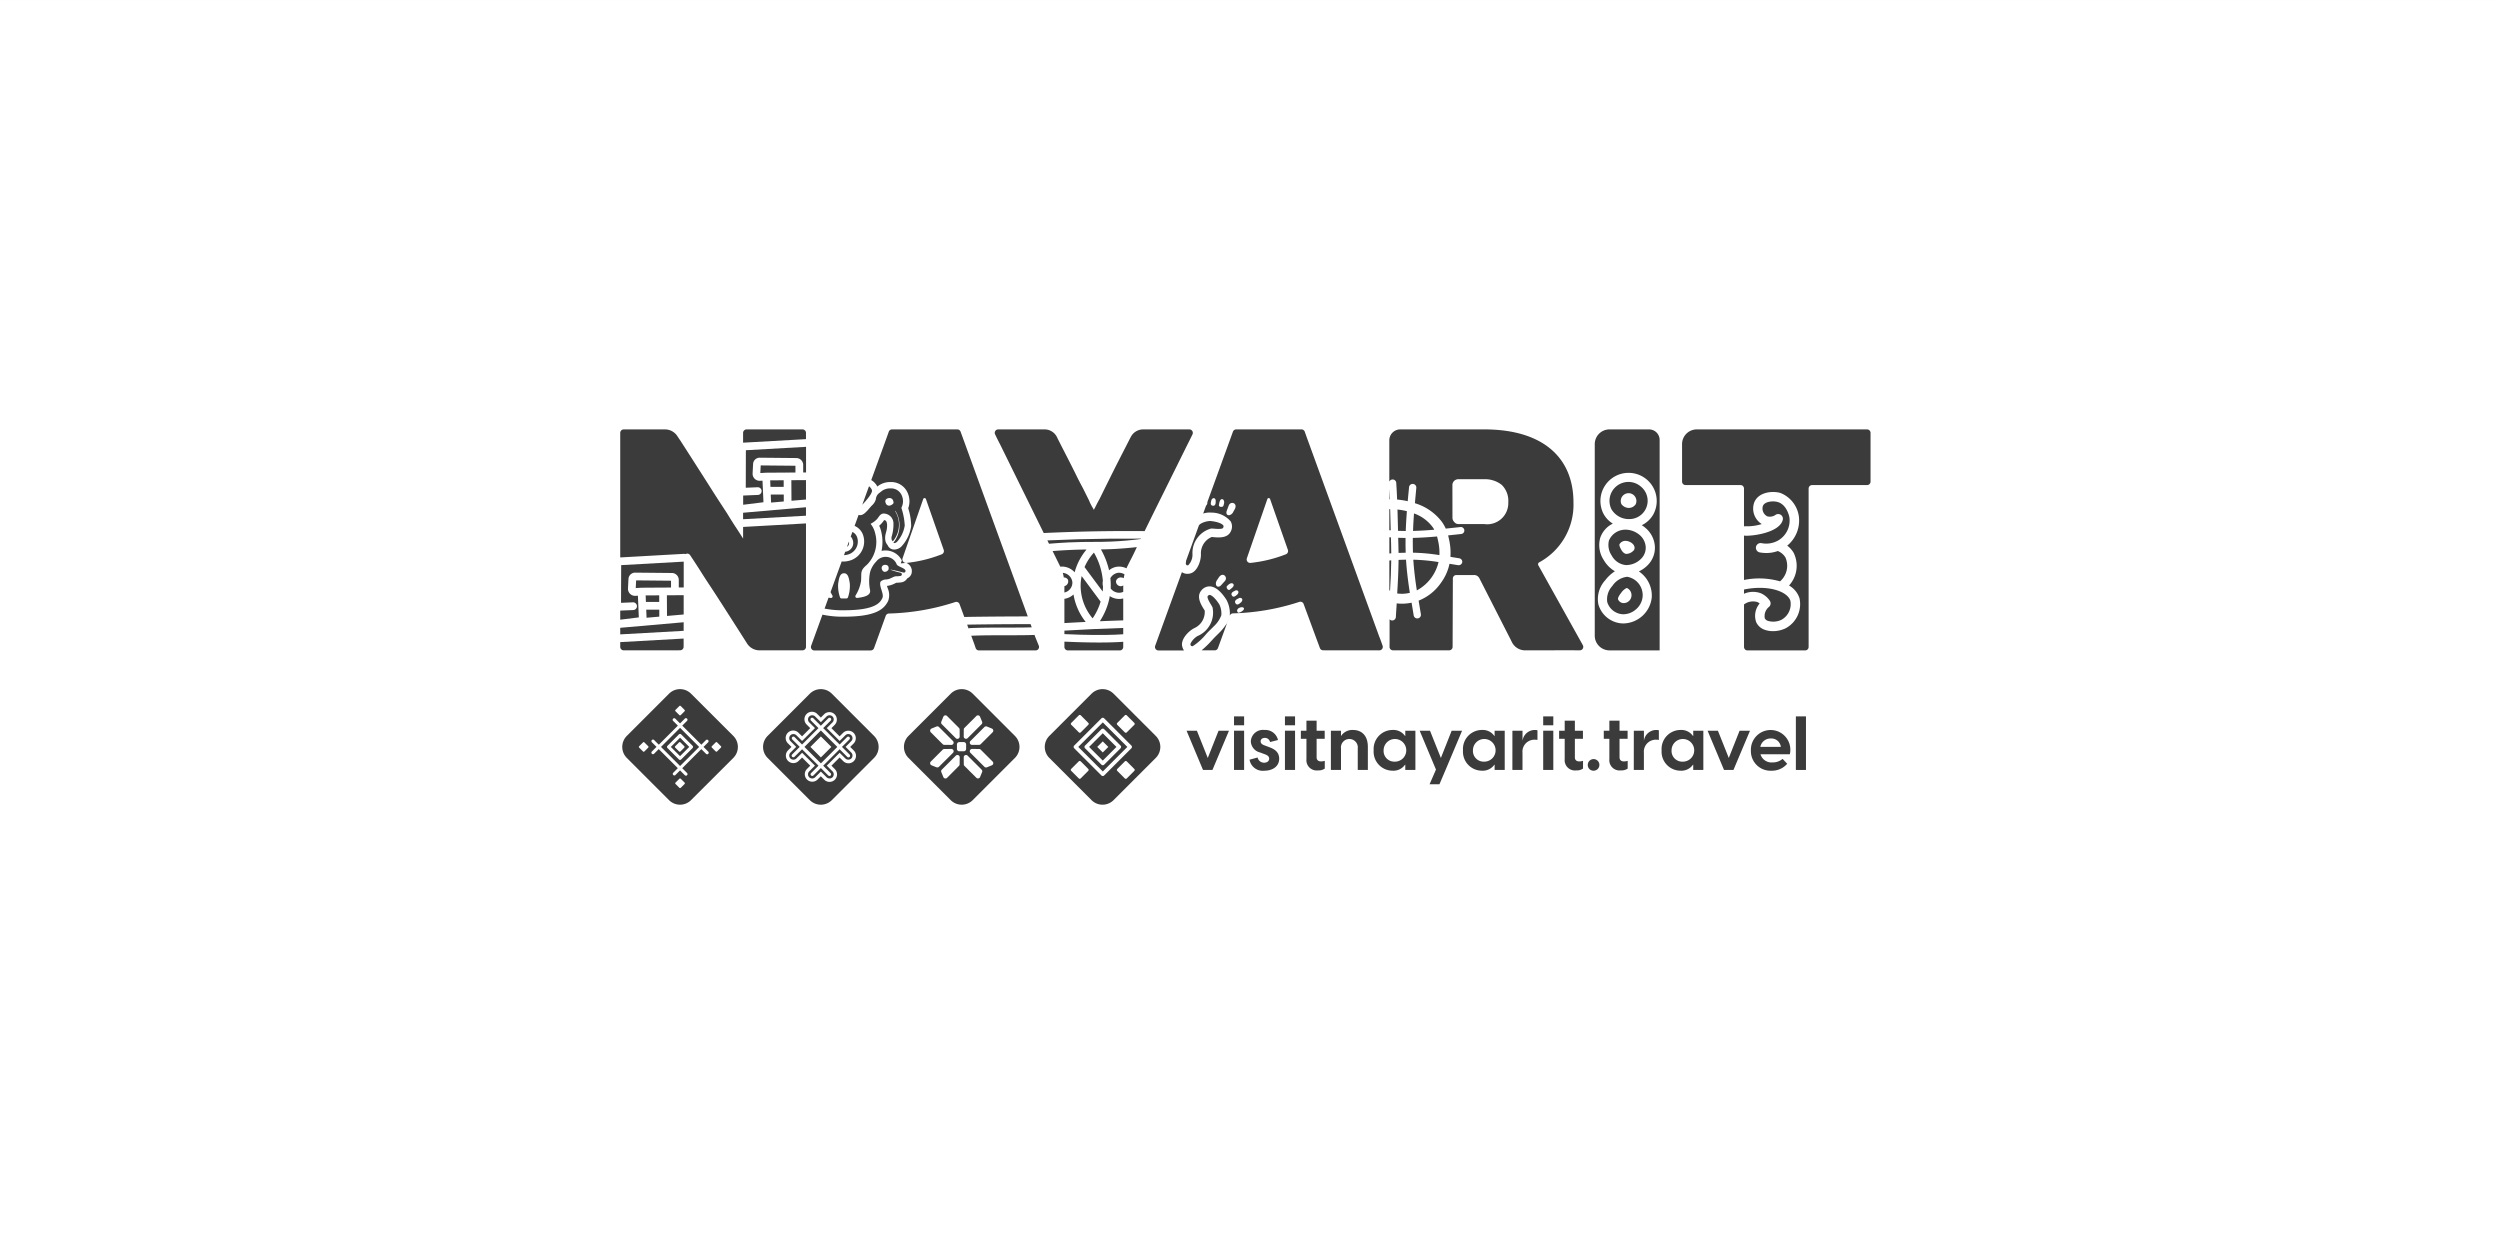 <?xml version="1.0" standalone="no"?>
<!DOCTYPE svg PUBLIC "-//W3C//DTD SVG 20010904//EN"
 "http://www.w3.org/TR/2001/REC-SVG-20010904/DTD/svg10.dtd">
<svg xmlns="http://www.w3.org/2000/svg" xmlns:xlink="http://www.w3.org/1999/xlink" width="262" height="130" viewBox="0 0 262 130">
  <rect x="0" y="0" width="262" height="130" fill="#808080" stroke="none"/>
  <defs>
    <clipPath id="clip-path">
      <rect id="Rectángulo_3485" data-name="Rectángulo 3485" width="131.03" height="39.332" fill="none"/>
    </clipPath>
  </defs>
  <g id="VisitNayarit" transform="translate(-404 -1896.667)">
    <rect id="Rectángulo_3356" data-name="Rectángulo 3356" width="262" height="130" transform="translate(404 1896.668)" fill="#fff"/>
    <g id="Grupo_990" data-name="Grupo 990" transform="translate(461.667 1936.335)">
      <g id="Grupo_989" data-name="Grupo 989" transform="translate(7.333 5.333)" clip-path="url(#clip-path)">
        <path id="Trazado_1878" data-name="Trazado 1878" d="M9.208,69.41l2,2,2-2-2-2Zm3.311.116-1.2,1.2a.165.165,0,0,1-.233,0l-1.2-1.2a.164.164,0,0,1,0-.233l1.2-1.2a.17.17,0,0,1,.233,0l1.2,1.2a.164.164,0,0,1,0,.233" transform="translate(-4.935 -36.133)" fill="#3b3b3b"/>
        <path id="Trazado_1879" data-name="Trazado 1879" d="M12.1,63.569,7.663,59.138a1.63,1.63,0,0,0-2.3,0L.932,63.569a1.631,1.631,0,0,0,0,2.3L5.363,70.3a1.631,1.631,0,0,0,2.3,0L12.1,65.869a1.631,1.631,0,0,0,0-2.3M6.039,60.836l.4-.4a.1.1,0,0,1,.147,0l.4.4a.1.1,0,0,1,0,.147l-.4.4a.1.1,0,0,1-.147,0l-.4-.4a.1.1,0,0,1,0-.147M3.178,64.793l-.4.4a.1.1,0,0,1-.147,0l-.4-.4a.1.1,0,0,1,0-.147l.4-.4a.1.1,0,0,1,.147,0l.4.4a.1.1,0,0,1,0,.147m3.81,3.81-.4.4a.1.1,0,0,1-.147,0l-.4-.4a.1.1,0,0,1,0-.147l.4-.4a.1.1,0,0,1,.147,0l.4.4a.1.1,0,0,1,0,.147m2.475-3.4a.165.165,0,1,1-.233.233l-.487-.487-2,2,.487.487A.165.165,0,1,1,7,67.668l-.487-.487-.487.487a.165.165,0,0,1-.233-.233l.487-.487-2-2-.487.487a.165.165,0,0,1-.233,0,.164.164,0,0,1,0-.233l.487-.487-.487-.487A.165.165,0,0,1,3.8,64l.487.487,2-2L5.793,62a.165.165,0,1,1,.233-.233l.487.487L7,61.77A.165.165,0,1,1,7.233,62l-.487.487,2,2L9.229,64a.165.165,0,0,1,.233.233l-.487.487Zm1.334-.413-.4.4a.1.1,0,0,1-.147,0l-.4-.4a.1.1,0,0,1,0-.147l.4-.4a.1.1,0,0,1,.147,0l.4.4a.1.1,0,0,1,0,.147" transform="translate(-0.245 -31.443)" fill="#3b3b3b"/>
        <path id="Trazado_1880" data-name="Trazado 1880" d="M11.427,70.6l.966.966.966-.966-.966-.966Zm1.408-.074a.1.1,0,0,1,0,.147l-.4.4a.1.1,0,0,1-.147,0l-.4-.4a.1.1,0,0,1,0-.147l.4-.4a.1.1,0,0,1,.147,0Z" transform="translate(-6.125 -37.323)" fill="#3b3b3b"/>
        <path id="Trazado_1881" data-name="Trazado 1881" d="M105.9,70.059l1.433,1.433,1.433-1.433-1.433-1.433Zm1.433.58-.58-.58.58-.58.58.58Z" transform="translate(-56.763 -36.783)" fill="#3b3b3b"/>
        <path id="Trazado_1882" data-name="Trazado 1882" d="M107.523,63.569l-4.431-4.431a1.63,1.63,0,0,0-2.3,0L96.36,63.569a1.631,1.631,0,0,0,0,2.3l4.431,4.431a1.631,1.631,0,0,0,2.3,0l4.431-4.431a1.631,1.631,0,0,0,0-2.3M98.662,62.2l.794-.794a.14.14,0,0,1,.2,0l.794.794a.139.139,0,0,1,0,.2l-.794.794a.14.14,0,0,1-.2,0l-.794-.794a.14.14,0,0,1,0-.2m1.781,5.025-.794.794a.139.139,0,0,1-.2,0l-.794-.794a.14.14,0,0,1,0-.2l.794-.794a.14.14,0,0,1,.2,0l.794.794a.14.14,0,0,1,0,.2m1.665.487a.2.2,0,0,1-.284,0L98.97,64.861a.2.2,0,0,1,0-.284l2.855-2.855a.2.2,0,0,1,.284,0l2.855,2.855a.2.2,0,0,1,0,.284Zm3.162-.482-.793.793a.14.14,0,0,1-.2,0l-.793-.793a.141.141,0,0,1,0-.2l.793-.793a.14.14,0,0,1,.2,0l.793.793a.141.141,0,0,1,0,.2m0-4.828-.793.793a.141.141,0,0,1-.2,0l-.793-.793a.141.141,0,0,1,0-.2l.793-.793a.141.141,0,0,1,.2,0l.793.793a.141.141,0,0,1,0,.2" transform="translate(-51.394 -31.443)" fill="#3b3b3b"/>
        <path id="Trazado_1883" data-name="Trazado 1883" d="M103.452,68.746l2.571,2.571,2.571-2.571-2.571-2.571Zm4.43-.142a.2.2,0,0,1,0,.284l-1.718,1.717a.2.2,0,0,1-.284,0l-1.718-1.717a.2.2,0,0,1,0-.284l1.718-1.718a.207.207,0,0,1,.284,0Z" transform="translate(-55.449 -35.469)" fill="#3b3b3b"/>
        <path id="Trazado_1884" data-name="Trazado 1884" d="M44.047,66.661l-.6.6-1.35-1.349.6-.6a.437.437,0,0,0,0-.619.447.447,0,0,0-.619,0l-.6.6-.6-.6a.447.447,0,0,0-.619,0,.438.438,0,0,0,0,.619l.6.6-1.349,1.349-.6-.6a.448.448,0,0,0-.619,0,.437.437,0,0,0,0,.619l.6.6-.6.6a.437.437,0,0,0,0,.619.448.448,0,0,0,.619,0l.6-.6,1.349,1.349-.6.6a.438.438,0,0,0,0,.619.448.448,0,0,0,.619,0l.6-.6.6.6a.448.448,0,0,0,.619,0,.437.437,0,0,0,0-.619l-.6-.6,1.35-1.349.6.6a.448.448,0,0,0,.619,0,.438.438,0,0,0,0-.619l-.6-.6.6-.6a.438.438,0,0,0,0-.619.448.448,0,0,0-.619,0m.432.432-.791.791.791.791a.174.174,0,1,1-.245.245l-.791-.791L41.72,69.853l.791.791a.174.174,0,0,1-.245.245l-.791-.791-.791.791a.174.174,0,0,1-.245-.245l.791-.791L39.506,68.13l-.791.791a.174.174,0,0,1-.123.051.174.174,0,0,1-.122-.3l.791-.791-.791-.791a.174.174,0,0,1,.245-.245l.791.791,1.723-1.723-.791-.791a.173.173,0,0,1,.245-.245l.791.791.791-.791a.173.173,0,1,1,.245.245l-.791.791,1.723,1.723.791-.791a.174.174,0,0,1,.245.245" transform="translate(-20.451 -34.609)" fill="#3b3b3b"/>
        <path id="Trazado_1885" data-name="Trazado 1885" d="M41.6,69.725l1.723,1.723,1.723-1.723L43.319,68Zm1.723,1.1-1.1-1.1,1.1-1.1,1.1,1.1Z" transform="translate(-22.295 -36.448)" fill="#3b3b3b"/>
        <path id="Trazado_1886" data-name="Trazado 1886" d="M43.895,63.569l-4.431-4.431a1.631,1.631,0,0,0-2.3,0l-4.431,4.431a1.631,1.631,0,0,0,0,2.3L37.163,70.3a1.63,1.63,0,0,0,2.3,0l4.431-4.431a1.63,1.63,0,0,0,0-2.3M41.75,65.078a.785.785,0,1,1-1.11,1.109l-.359-.359-.858.858.359.359a.784.784,0,1,1-1.11,1.109l-.359-.359-.359.359a.785.785,0,0,1-1.109-1.11l.359-.359-.858-.858-.359.359a.784.784,0,1,1-1.109-1.109l.359-.359-.359-.359a.785.785,0,1,1,1.11-1.109l.358.359.858-.858-.359-.359a.785.785,0,1,1,1.11-1.109l.358.359.359-.359a.785.785,0,0,1,1.109,1.11l-.359.359.858.858.359-.359A.784.784,0,0,1,41.75,64.36l-.359.359Z" transform="translate(-17.29 -31.443)" fill="#3b3b3b"/>
        <path id="Trazado_1887" data-name="Trazado 1887" d="M75.714,63.569l-4.431-4.431a1.63,1.63,0,0,0-2.3,0l-4.431,4.431a1.631,1.631,0,0,0,0,2.3L68.982,70.3a1.631,1.631,0,0,0,2.3,0l4.431-4.431a1.631,1.631,0,0,0,0-2.3m-5.364-.676a.24.24,0,0,1,.07-.167l1.246-1.246a.24.24,0,0,1,.391.078l.213.519a.24.24,0,0,1-.052.261L70.752,63.8a.24.24,0,0,1-.409-.172Zm-2.356-.816.213-.519a.24.24,0,0,1,.391-.078l1.246,1.246a.24.24,0,0,1,.07.167l.007.739a.24.24,0,0,1-.409.172l-1.466-1.466a.24.24,0,0,1-.052-.261m-1.023.717.519-.213a.24.24,0,0,1,.261.052L69.217,64.1a.24.24,0,0,1-.172.409l-.739-.007a.24.24,0,0,1-.167-.07l-1.246-1.246a.24.24,0,0,1,.078-.391m.519,4.063-.519-.213a.24.24,0,0,1-.078-.391l1.246-1.246a.24.24,0,0,1,.167-.07l.739-.007a.24.24,0,0,1,.172.409L67.751,66.8a.24.24,0,0,1-.261.052m2.425-.312a.24.24,0,0,1-.07.167L68.6,67.958a.24.24,0,0,1-.391-.078l-.213-.519a.24.24,0,0,1,.052-.261l1.466-1.466a.24.24,0,0,1,.409.172Zm-.038-1.363a.245.245,0,0,1-.245-.245v-.473a.246.246,0,0,1,.245-.245h.472a.246.246,0,0,1,.245.245v.473a.245.245,0,0,1-.245.245Zm2.393,2.179-.213.519a.24.24,0,0,1-.391.078L70.42,66.712a.24.24,0,0,1-.07-.167l-.007-.739a.24.24,0,0,1,.409-.172L72.218,67.1a.24.24,0,0,1,.052.261m1.023-.717-.519.213a.24.24,0,0,1-.261-.052l-1.466-1.466a.24.24,0,0,1,.172-.409l.739.007a.24.24,0,0,1,.167.07l1.246,1.246a.24.24,0,0,1-.078.391m.078-3.459-1.246,1.246a.24.24,0,0,1-.167.07l-.739.007a.24.24,0,0,1-.172-.409l1.466-1.466a.24.24,0,0,1,.261-.052l.519.213a.24.24,0,0,1,.078.391" transform="translate(-34.345 -31.443)" fill="#3b3b3b"/>
        <path id="Trazado_1888" data-name="Trazado 1888" d="M173.47,39.146v0" transform="translate(-92.979 -20.982)" fill="#3b3b3b"/>
        <path id="Trazado_1889" data-name="Trazado 1889" d="M100.488,33.1a.515.515,0,0,1-.364.693v.667a1.071,1.071,0,0,0,.838-1.07,1.1,1.1,0,0,0-1.008-.99,4.2,4.2,0,0,1,.106.483.481.481,0,0,1,.428.216" transform="translate(-53.575 -17.364)" fill="#3b3b3b"/>
        <path id="Trazado_1890" data-name="Trazado 1890" d="M100.319,45.491c.567.026,1.133.048,1.695.063,2.012.054,3.385.029,4.471-.048v-.661c-1.068.035-2.138.074-3.2.123-.981.045-1.972.1-2.963.157Z" transform="translate(-53.77 -24.037)" fill="#3b3b3b"/>
        <path id="Trazado_1891" data-name="Trazado 1891" d="M110.774,37.9a1.649,1.649,0,0,1-.429.056,1.8,1.8,0,0,1-.982-.3c-.01.059-.017.118-.029.178a6.985,6.985,0,0,1-1.012,2.457q1.226-.052,2.452-.092Z" transform="translate(-58.06 -20.186)" fill="#3b3b3b"/>
        <path id="Trazado_1892" data-name="Trazado 1892" d="M111.572,32.915a.569.569,0,0,1,.525.038c.017-.106.038-.213.065-.322.006-.029.013-.056.019-.085a1.118,1.118,0,0,0-.574-.168c-.028,0-.057,0-.085,0a1.135,1.135,0,0,0-.812.548l-.011.02a6.789,6.789,0,0,1,.032,1.076,1.111,1.111,0,0,0,.889.452c.037,0,.074,0,.111-.006a1.076,1.076,0,0,0,.318-.089V33.7a.442.442,0,0,1-.206.087.513.513,0,0,1-.557-.481.471.471,0,0,1,.287-.388" transform="translate(-59.333 -17.354)" fill="#3b3b3b"/>
        <path id="Trazado_1893" data-name="Trazado 1893" d="M100.684,48.858h5.438a.364.364,0,0,0,.364-.364v-.54l-.016,0c-.692.047-1.5.074-2.494.074-.588,0-1.244-.009-1.984-.03-.549-.015-1.656-.061-1.656-.061h-.016v.556a.364.364,0,0,0,.364.364" transform="translate(-53.771 -25.694)" fill="#3b3b3b"/>
        <path id="Trazado_1894" data-name="Trazado 1894" d="M97.645,27.275l.81,1.646.029-.005c.048,0,.1-.006.147-.006a1.792,1.792,0,0,1,1.329.6,5.865,5.865,0,0,1,.193-.6.275.275,0,0,1,.012-.032,6.271,6.271,0,0,1,1.039-1.753c-.532,0-1.119.015-1.869.051-.563.027-1.13.063-1.69.108" transform="translate(-52.337 -14.534)" fill="#3b3b3b"/>
        <path id="Trazado_1895" data-name="Trazado 1895" d="M111.292,28.684c.012-.026.041-.083.085-.17.061-.12.15-.3.263-.525.205-.384.438-.86.691-1.41v0h0c-.893.1-1.786.174-2.665.212-.406.017-.761.025-1.1.029a8.079,8.079,0,0,1,.853,2.189,1.654,1.654,0,0,1,.9-.38c.048,0,.1-.006.146-.006a1.77,1.77,0,0,1,.777.181c.018-.039.034-.078.054-.116" transform="translate(-58.189 -14.244)" fill="#3b3b3b"/>
        <path id="Trazado_1896" data-name="Trazado 1896" d="M100.293,10.661c.478-.978.956-1.952,1.434-2.912q.806-1.62,1.735-3.5l1.374-2.772c.047-.08.284-.564.475-.957A.364.364,0,0,0,104.984,0h-4.848a1.451,1.451,0,0,0-1.281.775l-.056.1-.5.979c-.519,1.012-1,1.95-1.428,2.811L96.157,6.1c-.235.48-.44.9-.609,1.235l-.009.017c-.146.251-.264.487-.362.685l-.152.292c-.022.039-.039.07-.055.1-.023-.046-.049-.1-.081-.157a5.277,5.277,0,0,1-.424-.833.149.149,0,0,0-.009-.019c-.176-.353-.353-.706-.562-1.131l-.036-.068c-.2-.381-.484-.9-.791-1.543-.425-.856-.9-1.785-1.417-2.789L91.157.918,91.146.894c0-.012-.01-.025-.017-.039A1.444,1.444,0,0,0,89.8,0H84.95a.363.363,0,0,0-.327.522c.185.38.413.844.467.937l.011.019,4.619,9.382c1.213-.056,2.436-.1,3.648-.137,2.3-.063,4.623-.083,6.925-.063" transform="translate(-45.337 0)" fill="#3b3b3b"/>
        <path id="Trazado_1897" data-name="Trazado 1897" d="M105.85,27.824a5.54,5.54,0,0,0-.982,1.52l1.9,2.559c.019-.173.032-.344.036-.511a1.545,1.545,0,0,1-.016-.614,7.038,7.038,0,0,0-.936-2.953" transform="translate(-56.208 -14.913)" fill="#3b3b3b"/>
        <path id="Trazado_1898" data-name="Trazado 1898" d="M106.075,35.805l-1.985-2.675a5.026,5.026,0,0,0-.1.71,5.292,5.292,0,0,0,1.249,3.719,6.3,6.3,0,0,0,.838-1.754" transform="translate(-55.731 -17.757)" fill="#3b3b3b"/>
        <path id="Trazado_1899" data-name="Trazado 1899" d="M100.319,37.737v2.542q1.118-.064,2.232-.119a6.246,6.246,0,0,1-1.277-2.88,1.762,1.762,0,0,1-.955.457" transform="translate(-53.77 -19.982)" fill="#3b3b3b"/>
        <path id="Trazado_1900" data-name="Trazado 1900" d="M106.28,24.665c-2.169-.014-4.355.006-6.518.065-1.094.03-2.2.072-3.291.121l.171.348c.67-.058,1.35-.1,2.025-.136,1.086-.052,1.836-.053,2.56-.055.609,0,1.185,0,1.92-.034,1.025-.043,2.072-.135,3.114-.269l.019-.039" transform="translate(-51.707 -13.218)" fill="#3b3b3b"/>
        <path id="Trazado_1901" data-name="Trazado 1901" d="M129.578,41.666c-.439.219-.819.762-.791.909a.226.226,0,0,0,.085.155.268.268,0,0,0,.152.022l.038-.023.021-.013a.294.294,0,0,1,.063-.042,6.2,6.2,0,0,0,1.268-1.165c.179-.2.393-.416.675-.69.059-.062.119-.122.17-.17a3.005,3.005,0,0,0,.765-1.139,2.2,2.2,0,0,0-.208-1.127c-.433-.683-.829-1-1.029-1h-.008c-.029,0-.092.01-.188.137-.039.053-.046.238.352.887a2.179,2.179,0,0,1,.159.286,2.658,2.658,0,0,1-1.523,2.977" transform="translate(-69.028 -20.035)" fill="#3b3b3b"/>
        <path id="Trazado_1902" data-name="Trazado 1902" d="M127.746,25.028a.459.459,0,0,1-.012.091v.009c0,.014,0,.03,0,.048a.289.289,0,0,0,.093.135c.013.009.054.035.168.006a1.59,1.59,0,0,0,.441-1.125,2.645,2.645,0,0,1,1.948-2.717,2.209,2.209,0,0,1,.325.015c.774.069.909-.032.932-.078.079-.164.044-.226.031-.25-.1-.178-.555-.394-1.349-.477a2.116,2.116,0,0,0-1.082.319,1.047,1.047,0,0,0-.132.139l-1.343,3.7a1.689,1.689,0,0,0-.018.19" transform="translate(-68.463 -11.084)" fill="#3b3b3b"/>
        <path id="Trazado_1903" data-name="Trazado 1903" d="M123.621,22.732c-.162-.735.643-1.587,1.262-1.9a1.859,1.859,0,0,0,1.1-1.844c-.017-.035-.053-.091-.1-.16-.271-.441-.775-1.262-.3-1.886a1.1,1.1,0,0,1,.941-.49c.715.029,1.342.786,1.742,1.416a2.98,2.98,0,0,1,.343,1.661l-.292.784a6.407,6.407,0,0,1-.708.9l-.027.028c-.046.043-.1.1-.157.157l-.011.011c-.17.166-.422.414-.645.658a10.135,10.135,0,0,1-1.115,1.089h1.375a.363.363,0,0,0,.341-.239l1.243-3.4a.364.364,0,0,1,.329-.237,24.314,24.314,0,0,0,6.949-1.2.362.362,0,0,1,.458.217l1.46,3.956c.067.168.171.453.244.657a.362.362,0,0,0,.338.24c.235,0,.58.006.8.006h5.092a.363.363,0,0,0,.344-.483c-.124-.357-.282-.8-.334-.912-.006-.013-.012-.026-.017-.039L136.788,1.137h0c-.084-.226-.228-.634-.32-.894A.361.361,0,0,0,136.126,0h-6.844a.362.362,0,0,0-.342.239c-.093.258-.239.661-.326.9l-2.356,6.482a.429.429,0,0,1-.136.374l-.3.825a2.208,2.208,0,0,1,.856-.1,2.641,2.641,0,0,1,2.031.928,1.111,1.111,0,0,1-.005,1.066c-.341.711-1.3.625-1.811.578a1.28,1.28,0,0,0-.186-.013,1.853,1.853,0,0,0-1.12,1.824c.006.7-.385,1.808-1.109,1.992a1.264,1.264,0,0,1-.313.041,1,1,0,0,1-.573-.175l-2.8,7.717a.364.364,0,0,0,.342.488h2.677a1.2,1.2,0,0,1-.185-.432m6.773-9.225,2.15-6.212a.151.151,0,0,1,.285,0l1.866,5.33a.366.366,0,0,1-.2.457,14.1,14.1,0,0,1-3.715.907.364.364,0,0,1-.384-.481m-.945,5.671c-.321-.386.445-.7.619-.464.157.215-.513.592-.619.464m.3-1.521a.188.188,0,0,1,.1.046l.058.078c.043.219-.11.336-.285.47-.228.174-.352.087-.43-.046-.121-.208.05-.38.309-.485a.3.3,0,0,1,.251-.063m-.4-.79a.176.176,0,0,1,.092.044l.056.075c.041.208-.1.32-.272.447-.218.167-.336.083-.41-.044-.116-.2.047-.362.294-.462a.284.284,0,0,1,.239-.06M126.854,8c-.145-.01-.272-.079-.223-.35.038-.209.07-.39.272-.447l.091.017a.178.178,0,0,1,.08.064.292.292,0,0,1,.055.243c.023.269-.048.49-.275.474m1.1-.042c-.011.246-.587.215-.469-.1.053-.359.151-.584.356-.547.164.063.25.279.112.644m.344.559.206-.543c.189-.5.983-.263.623.4l-.214.385c-.334.425-.8.245-.614-.238m.061,7.863c.26-.289.49-.308.619-.189.125.169-.029.359-.322.568-.222.247-.509-.259-.3-.38m-1.134-.507.243-.367c.419-.621.987-.012.63.385l-.387.43c-.344.382-.71.045-.486-.448" transform="translate(-64.729 0)" fill="#3b3b3b"/>
        <path id="Trazado_1904" data-name="Trazado 1904" d="M85.984,46.631l-.076-.21c-.752.032-1.81.033-2.931.035-1.3,0-2.649,0-3.7.052l.234.635c.061.154.158.443.227.652a.364.364,0,0,0,.346.25h5.936a.364.364,0,0,0,.337-.5Z" transform="translate(-42.491 -24.881)" fill="#3b3b3b"/>
        <path id="Trazado_1905" data-name="Trazado 1905" d="M78.643,44.4c1.084-.053,2.483-.055,3.836-.057.988,0,1.928,0,2.641-.025L85,43.982c-2.372,0-4.964.022-6.65.054l.146.4a.411.411,0,0,1,.148-.036" transform="translate(-41.994 -23.574)" fill="#3b3b3b"/>
        <path id="Trazado_1906" data-name="Trazado 1906" d="M51.369,25.749a.512.512,0,0,0,.046-.4l-.2.546a.5.5,0,0,0,.152-.148" transform="translate(-27.452 -13.588)" fill="#3b3b3b"/>
        <path id="Trazado_1907" data-name="Trazado 1907" d="M55.683,13.251a.9.9,0,0,0-.308-.414l-.705,1.941c.394-.416,1.1-1.22,1.013-1.528" transform="translate(-29.303 -6.88)" fill="#3b3b3b"/>
        <path id="Trazado_1908" data-name="Trazado 1908" d="M52.208,24.828c.212-.425-.366-1.222-.2-1.692a.146.146,0,0,1,.02-.039.861.861,0,0,1,.5-.22h.017a1.311,1.311,0,0,0,.244-.028c.323-.062.611-.308.856-.308a2.672,2.672,0,0,0,.47-.038.171.171,0,0,0,.016-.332,7.832,7.832,0,0,1-1.076-.319s.009-.006.023-.006c.155,0,1.041.226,1.346.306a.172.172,0,0,0,.043.006.17.17,0,0,0,.162-.121l0-.008c.095-.339-.77-.456-.917-.735h0a1.168,1.168,0,0,0-.286-.44,1.256,1.256,0,0,0-.876-.349,1.229,1.229,0,0,0-.978.483L51.561,21a2.664,2.664,0,0,0-.64,1.11,4.708,4.708,0,0,0,0,1.886c.083.477-.415.715-1.355.813h-.019a.171.171,0,0,1-.147-.256,4.04,4.04,0,0,0,.574-1.51c.068-.805-.111-1.05.475-1.586.035-.029.07-.059.1-.09l0,0a1.318,1.318,0,0,0,.171-.17,3.4,3.4,0,0,0,.734-3.167,2.4,2.4,0,0,0-.48-.986l.02-.011c.748-.4.767-.714,1.008-.928a.536.536,0,0,1,.362-.141.6.6,0,0,1,.085.006l.015,0,.059.014a1.033,1.033,0,0,1,.849,1.008,4.447,4.447,0,0,1-.2,1.428.845.845,0,0,0,.014.288.369.369,0,0,0,.116.159l.013,0a2.684,2.684,0,0,0,.26-3.1s-.028-.059,0-.088h0a2.9,2.9,0,0,1-.2,3.336.061.061,0,0,0,.032.047.282.282,0,0,0,.044,0,.424.424,0,0,0,.245-.092.1.1,0,0,1,.041-.032,3.322,3.322,0,0,0,.817-1.708,6.726,6.726,0,0,0-.335-1.8.168.168,0,0,1,.009-.121,1.467,1.467,0,0,0,.145-.632,1.542,1.542,0,0,0-.187-.725,1.212,1.212,0,0,0-1.131-.622,1.473,1.473,0,0,0-.89.263c-.24.21-.515.318-.612.718a1.109,1.109,0,0,0-.023.13l0,.022a1.366,1.366,0,0,1-.385.629c-.354.339-.786,1.043-1.257,1.043a.475.475,0,0,1-.161-.029L49.72,16.1,49.3,17.258a1.63,1.63,0,0,1,.94,1.138,2.084,2.084,0,0,1-1.674,2.554,1.852,1.852,0,0,1-.418.045c-.066,0-.134,0-.2-.01L46.78,24.2c.066.13.133.252.194.357a.171.171,0,0,1-.146.257h-.019c-.086-.009-.165-.02-.24-.032l-.416,1.145A9.545,9.545,0,0,0,48.2,26.1c3.338,0,3.792-.838,4.008-1.269m.276-3.49H52.5c.426.009.381.368.354.494a.464.464,0,0,1-.382.24c-.123,0-.248-.075-.322-.3a.193.193,0,0,1-.008-.039.327.327,0,0,1,.344-.391m.46-7a.379.379,0,0,1,.366.2c.153.368.018.4-.108.494a.539.539,0,0,1-.294.1.365.365,0,0,1-.335-.236c-.176-.368.1-.561.37-.561M47.932,24.866a.171.171,0,0,1-.161-.119,3.64,3.64,0,0,1-.194-1.439c.085-.515.157-1.083.611-1.083h.006l.047,0c.406.043.476.587.558,1.08a3.643,3.643,0,0,1-.194,1.439.17.17,0,0,1-.161.119h-.511" transform="translate(-24.738 -7.147)" fill="#3b3b3b"/>
        <path id="Trazado_1909" data-name="Trazado 1909" d="M51.93,23.771a.947.947,0,0,0-.511-.61l-.176.485a.786.786,0,0,1,.187.3.927.927,0,0,1-.743,1.289h-.02l-.129.358a1.2,1.2,0,0,0,.227-.025,1.414,1.414,0,0,0,1.167-1.795" transform="translate(-27.087 -12.414)" fill="#3b3b3b"/>
        <path id="Trazado_1910" data-name="Trazado 1910" d="M58.635,18.306l.5,1.352c1.629-.035,4.228-.054,6.652-.059L59.073,1.137l-.329-.9A.363.363,0,0,0,58.4,0H51.563a.363.363,0,0,0-.343.242c-.09.252-.229.646-.322.9L49.383,5.311a1.688,1.688,0,0,1,.64.679c.019-.015.037-.03.053-.044A2.1,2.1,0,0,1,51.4,5.518a1.867,1.867,0,0,1,1.723.98,2.21,2.21,0,0,1,.264,1.036,2.1,2.1,0,0,1-.131.733,6.2,6.2,0,0,1,.309,1.884,3.956,3.956,0,0,1-1.056,2.159l-.038.03-.039.03a1.074,1.074,0,0,1-.636.219.964.964,0,0,1-.146-.011.669.669,0,0,1-.262-.1.744.744,0,0,1-.289-.352,1.012,1.012,0,0,1-.2-.334c-.007-.018-.013-.036-.018-.055a1.489,1.489,0,0,1-.032-.546l0-.02c.022-.142.057-.276.09-.406a2.323,2.323,0,0,0,.1-.843c-.046-.329-.136-.383-.3-.422l-.047.065a2.515,2.515,0,0,1-.477.529,2.986,2.986,0,0,1,.221.643,4.647,4.647,0,0,1,.027,1.994,1.936,1.936,0,0,1,.411-.044,1.914,1.914,0,0,1,1.349.545,1.876,1.876,0,0,1,.363.5l-.108.312c.184-.016.374-.036.568-.058a.364.364,0,0,1-.381-.481L54.829,7.3a.144.144,0,0,1,.142-.1h0a.144.144,0,0,1,.142.1l1.865,5.33a.366.366,0,0,1-.2.457,14.083,14.083,0,0,1-3.708.906.932.932,0,0,1,.542,1.075l0,.009,0,.013a.832.832,0,0,1-.458.523.838.838,0,0,1-.571.407,3.268,3.268,0,0,1-.562.05c-.038.014-.11.049-.164.075a2.386,2.386,0,0,1-.592.219,1.945,1.945,0,0,1-.234.035c.022.082.05.171.071.238a1.775,1.775,0,0,1,.049,1.35c-.425.851-1.278,1.639-4.606,1.639a9.871,9.871,0,0,1-2.275-.213l-1.188,3.269a.364.364,0,0,0,.342.488H48.5c.225,0,.591,0,.836-.006a.363.363,0,0,0,.338-.24l1.227-3.39a.362.362,0,0,1,.33-.238,24.291,24.291,0,0,0,6.949-1.2.363.363,0,0,1,.458.217" transform="translate(-23.076 0)" fill="#3b3b3b"/>
        <path id="Trazado_1911" data-name="Trazado 1911" d="M40.182,13.492V11.461l-.7,0-.834.005.013,2.155Z" transform="translate(-20.715 -6.143)" fill="#3b3b3b"/>
        <path id="Trazado_1912" data-name="Trazado 1912" d="M33.87,11.5l.028.68h1.386l0-.689Z" transform="translate(-18.154 -6.16)" fill="#3b3b3b"/>
        <path id="Trazado_1913" data-name="Trazado 1913" d="M29.784,7.481l-.257.016h-.045a.735.735,0,0,1-.735-.773c.014-.286.035-.685.052-.995a.689.689,0,0,1,.689-.652H29.5l3.835.037a.722.722,0,0,1,.713.72v.79l.3,0V3.939l-6.307.355-.011,3.931,1.242-.051a.4.4,0,0,1,.033.805l-1.548.064v.966l2.128-.264Z" transform="translate(-14.874 -2.111)" fill="#3b3b3b"/>
        <path id="Trazado_1914" data-name="Trazado 1914" d="M34.344.37A.368.368,0,0,0,33.976,0H28.118a.368.368,0,0,0-.368.368V1.392l6.591-.371c0-.183,0-.439,0-.651" transform="translate(-14.874 0)" fill="#3b3b3b"/>
        <path id="Trazado_1915" data-name="Trazado 1915" d="M6.648,43.557,0,44.139v.689l6.646-.372Z" transform="translate(0 -23.346)" fill="#3b3b3b"/>
        <path id="Trazado_1916" data-name="Trazado 1916" d="M.368,48.477H5.22c.2,0,.709,0,1.059-.006a.367.367,0,0,0,.365-.368v-.861L0,47.615v.495a.368.368,0,0,0,.368.368" transform="translate(0 -25.322)" fill="#3b3b3b"/>
        <path id="Trazado_1917" data-name="Trazado 1917" d="M35.366,15.44l0-.725H34l.035.841Z" transform="translate(-18.226 -7.887)" fill="#3b3b3b"/>
        <path id="Trazado_1918" data-name="Trazado 1918" d="M1.854,33.432l-.258.016-.045,0a.739.739,0,0,1-.738-.776c.014-.289.035-.689.052-1a.7.7,0,0,1,.7-.656l3.854.038a.726.726,0,0,1,.716.723v.794l.519,0,0-2.449,0-.259L.1,30.23.084,34.18l1.248-.052a.405.405,0,0,1,.033.81L0,34.994v.954l1.948-.241Z" transform="translate(0 -16.005)" fill="#3b3b3b"/>
        <path id="Trazado_1919" data-name="Trazado 1919" d="M10.553,39.619l1.745-.153,0-2.024-.922.007-.838.005.006,1.1h0Z" transform="translate(-5.649 -20.069)" fill="#3b3b3b"/>
        <path id="Trazado_1920" data-name="Trazado 1920" d="M6.358,34.856h0l.843-.006v-.714L3.544,34.1c-.014.261-.03.563-.042.806l.592-.036h.022l2.243-.015" transform="translate(-1.877 -18.278)" fill="#3b3b3b"/>
        <path id="Trazado_1921" data-name="Trazado 1921" d="M5.74,37.488l.028.683H7.162l0-.692Z" transform="translate(-3.076 -20.088)" fill="#3b3b3b"/>
        <path id="Trazado_1922" data-name="Trazado 1922" d="M7.242,41.445l0-.729H5.873l.035.846Z" transform="translate(-3.148 -21.823)" fill="#3b3b3b"/>
        <path id="Trazado_1923" data-name="Trazado 1923" d="M19.1,23.155a.367.367,0,0,0,.368-.37c0-.27,0-.615,0-.773V9.853l-6.591.369v1.218l-.045-.071c-.183-.29-.388-.617-.629-.979-.285-.428-.593-.914-1-1.582l-.373-.572c-.31-.474-.689-1.052-1.114-1.722-.742-1.173-1.573-2.47-2.466-3.866L6.273,1.127c-.086-.118-.187-.269-.286-.422A1.543,1.543,0,0,0,4.691,0H.368A.368.368,0,0,0,0,.368V13.419l6.633-.374a.786.786,0,0,1,.2.019l.01,0,.005,0a.364.364,0,0,1,.479.12c.322.484.678,1.033,1.029,1.576.287.468.679,1.065,1.133,1.755l.361.55c.779,1.193,2.595,4.04,3.445,5.375a1.545,1.545,0,0,0,1.3.715h4.5Z" transform="translate(0 0)" fill="#3b3b3b"/>
        <path id="Trazado_1924" data-name="Trazado 1924" d="M34.341,17.582l-6.591.577v.679l6.591-.369Z" transform="translate(-14.874 -9.424)" fill="#3b3b3b"/>
        <path id="Trazado_1925" data-name="Trazado 1925" d="M34.485,8.884h0l.837-.006v-.71l-3.64-.035c-.014.259-.029.561-.041.8l.589-.036h.022l2.231-.015" transform="translate(-16.96 -4.359)" fill="#3b3b3b"/>
        <path id="Trazado_1926" data-name="Trazado 1926" d="M14.344,30.268v0Z" transform="translate(-7.688 -16.223)" fill="#3b3b3b"/>
        <path id="Trazado_1927" data-name="Trazado 1927" d="M225.017,33.3c-.03,0-.06,0-.09,0a2.138,2.138,0,0,0-1.509.955,2.053,2.053,0,0,0-.537,1.693,1.8,1.8,0,0,0,1.493,1.261,1.733,1.733,0,0,0,.209.013,2.012,2.012,0,0,0,1.256-.472,1.989,1.989,0,0,0,.749-1.37,1.952,1.952,0,0,0-1.573-2.077m-.433,2.749a.461.461,0,0,1-.058,0,.653.653,0,0,1-.509-.387c-.022-.089-.013-.257.324-.686a1.5,1.5,0,0,1,.542-.493l.045-.019.045.019a.829.829,0,0,1-.389,1.568" transform="translate(-119.441 -17.849)" fill="#3b3b3b"/>
        <path id="Trazado_1928" data-name="Trazado 1928" d="M226.421,23.179a2.328,2.328,0,0,0-1.447-.536,1.823,1.823,0,0,0-.2.011,1.85,1.85,0,0,0-1.544,1.135,1.952,1.952,0,0,0,.285,1.556,1.89,1.89,0,0,0,1.489,1.01h.066a2.217,2.217,0,0,0,1.531-.662,1.619,1.619,0,0,0,.483-1.254,1.8,1.8,0,0,0-.666-1.262m-.643,1.688a1.056,1.056,0,0,1-.7.319h-.018c-.269-.011-.471-.326-.526-.422-.22-.383-.218-.524-.191-.6a.737.737,0,0,1,.561-.345.669.669,0,0,1,.07,0c.366,0,.917.276.947.708a.431.431,0,0,1-.142.346" transform="translate(-119.614 -12.136)" fill="#3b3b3b"/>
        <path id="Trazado_1929" data-name="Trazado 1929" d="M225.792,0h-4.15A1.545,1.545,0,0,0,220.1,1.546V21.613a1.545,1.545,0,0,0,1.545,1.546H226.9V1.109A1.109,1.109,0,0,0,225.792,0m-.4,10.305a2.76,2.76,0,0,1,1.008,1.933,2.576,2.576,0,0,1-.752,1.99,3.155,3.155,0,0,1-.924.655,3.056,3.056,0,0,1,1.351,2.723,3.046,3.046,0,0,1-2.965,2.73,2.527,2.527,0,0,1-.33-.021,2.752,2.752,0,0,1-2.3-1.98,2.917,2.917,0,0,1,.713-2.52,3.99,3.99,0,0,1,1.019-.948,3.212,3.212,0,0,1-1.168-1.177,2.831,2.831,0,0,1-.365-2.342,2.594,2.594,0,0,1,1.314-1.475,2.679,2.679,0,0,1-1-1.076,2.95,2.95,0,1,1,5.228.143,2.8,2.8,0,0,1-1.191,1.1,3.255,3.255,0,0,1,.368.266" transform="translate(-117.97 0)" fill="#3b3b3b"/>
        <path id="Trazado_1930" data-name="Trazado 1930" d="M226.709,12.359a1.986,1.986,0,0,0-3.077,2.377,2.122,2.122,0,0,0,1.7,1.038l.091,0a1.916,1.916,0,0,0,1.281-3.416m-.55,1.892a.846.846,0,0,1-.727.355H225.4a.981.981,0,0,1-.721-.4.82.82,0,1,1,1.485.047" transform="translate(-119.757 -6.377)" fill="#3b3b3b"/>
        <path id="Trazado_1931" data-name="Trazado 1931" d="M173.912,29.577c-.068,0-.134.013-.2.018l0,3.11c.025.02.049.042.073.059.063-1.04.115-2.1.126-3.187" transform="translate(-93.108 -15.853)" fill="#3b3b3b"/>
        <path id="Trazado_1932" data-name="Trazado 1932" d="M179.127,29.431c.071,1.11.209,2.179.368,3.219a4.56,4.56,0,0,0,2.274-2.972,19.386,19.386,0,0,0-2.615-.246h-.028" transform="translate(-96.011 -15.775)" fill="#3b3b3b"/>
        <path id="Trazado_1933" data-name="Trazado 1933" d="M173.717,38.9h0v0" transform="translate(-93.111 -20.851)" fill="#3b3b3b"/>
        <path id="Trazado_1934" data-name="Trazado 1934" d="M173.852,20.233c0-.063,0-.126-.005-.189-.016-.693-.033-1.37-.053-2.035h-.09v2.21l.147.012" transform="translate(-93.104 -9.653)" fill="#3b3b3b"/>
        <path id="Trazado_1935" data-name="Trazado 1935" d="M173.9,25.3c-.009-.31-.017-.619-.025-.926l-.164-.013v1.7l.2-.016c0-.247-.007-.495-.014-.744" transform="translate(-93.106 -13.057)" fill="#3b3b3b"/>
        <path id="Trazado_1936" data-name="Trazado 1936" d="M173.7,14.517h.053c-.015-.367-.033-.729-.054-1.089Z" transform="translate(-93.103 -7.197)" fill="#3b3b3b"/>
        <path id="Trazado_1937" data-name="Trazado 1937" d="M175.71,24.485q.011.427.023.859c.007.243.012.484.014.724q.377-.016.748-.022c-.018-.52-.021-1.035-.013-1.544q-.383,0-.772-.018" transform="translate(-94.179 -13.124)" fill="#3b3b3b"/>
        <path id="Trazado_1938" data-name="Trazado 1938" d="M174.021,5.248a.381.381,0,0,1,.406.355c.038.577.068,1.159.091,1.75a7.948,7.948,0,0,1,1.111.174q.047-.535.1-1.047c.013-.141.026-.281.039-.42a.382.382,0,1,1,.761.07q-.02.209-.039.421-.055.588-.108,1.184a5.544,5.544,0,0,1,2.814,1.934,4.058,4.058,0,0,1,.419.728q.5-.052,1-.106l.524-.056a.367.367,0,1,1,.077.729l-.523.057-.83.088c.043.168.077.326.107.475a6.229,6.229,0,0,1,.139,1.71c0,.023,0,.045,0,.067l.026,0c.305.052.594.1.882.145a.374.374,0,0,1,.326.422.387.387,0,0,1-.45.3c-.29-.046-.58-.094-.885-.146a5.112,5.112,0,0,1-.872,1.964,5.112,5.112,0,0,1-2.364,1.9q.049.3.1.6.07.416.137.825a.382.382,0,0,1-.754.123q-.067-.406-.136-.822-.042-.255-.085-.513a4.756,4.756,0,0,1-1.265.1h0c-.1-.006-.2-.016-.293-.029-.032.494-.063.963-.09,1.435a.382.382,0,0,1-.4.359h0a.38.38,0,0,1-.258-.126v2.179c0,.144,0,.457-.006.709a.364.364,0,0,0,.364.368h5.177l.708,0a.363.363,0,0,0,.362-.362l.027-7.166a.364.364,0,0,1,.364-.363h1.822a.619.619,0,0,1,.6.352l3.29,6.452c.03.064.069.143.112.23a1.547,1.547,0,0,0,1.386.858l4.689-.007,1.039.005a.364.364,0,0,0,.32-.541l-4.651-8.345-.013-.021a.131.131,0,0,1-.02-.129l.006-.059c0-.041.038-.084.107-.126A6.866,6.866,0,0,0,193,7.665C193,2.794,189.6,0,183.656,0h-8.811A1.148,1.148,0,0,0,173.7,1.148V5.476a.38.38,0,0,1,.322-.228m6.29.589a.616.616,0,0,1,.616-.616h2.7a2.821,2.821,0,0,1,1.861.6,2.346,2.346,0,0,1,.68,1.815,2.216,2.216,0,0,1-2.541,2.283h-2.645a.544.544,0,0,1-.465-.2.627.627,0,0,1-.2-.465Z" transform="translate(-93.1 0)" fill="#3b3b3b"/>
        <path id="Trazado_1939" data-name="Trazado 1939" d="M179.162,18.983c-.045.6-.082,1.211-.1,1.831.753-.017,1.494-.064,2.226-.128a3.254,3.254,0,0,0-.184-.287,4.169,4.169,0,0,0-1.938-1.416" transform="translate(-95.974 -10.175)" fill="#3b3b3b"/>
        <path id="Trazado_1940" data-name="Trazado 1940" d="M176.809,32.9c-.174-1.117-.325-2.267-.4-3.472q-.395.006-.784.023c-.01,1.2-.071,2.373-.142,3.516a3.415,3.415,0,0,0,1.326-.067" transform="translate(-94.057 -15.775)" fill="#3b3b3b"/>
        <path id="Trazado_1941" data-name="Trazado 1941" d="M176.533,18.271a6.907,6.907,0,0,0-.987-.175c.02.646.036,1.3.052,1.977,0,.084,0,.168.006.253q.406.017.809.019c.025-.708.068-1.4.12-2.075" transform="translate(-94.091 -9.699)" fill="#3b3b3b"/>
        <path id="Trazado_1942" data-name="Trazado 1942" d="M179.027,25.886h.071a19.92,19.92,0,0,1,2.7.252,5.618,5.618,0,0,0-.122-1.412c-.037-.177-.075-.357-.127-.541-.831.074-1.676.132-2.538.151-.008.509,0,1.025.014,1.548" transform="translate(-95.947 -12.964)" fill="#3b3b3b"/>
        <path id="Trazado_1943" data-name="Trazado 1943" d="M253.859,19.847a.453.453,0,0,1-.049-.01v4.658a7.95,7.95,0,0,1,3.784.146c.007-.009.013-.018.021-.026a2.154,2.154,0,0,0,.539-2.478,1.683,1.683,0,0,0-.8-.677,3.5,3.5,0,0,1-1.2.21,3.751,3.751,0,0,1-.671-.06.494.494,0,1,1,.178-.971,2.536,2.536,0,0,0,1.724-.278,2.424,2.424,0,0,0,1.186-2.425c0-.013-.237-1.331-1.228-1.611-.513-.146-1.375-.055-1.553.419a.908.908,0,0,0,.464,1.081,1,1,0,0,0,.852-.147.494.494,0,0,1,.768.52c-.345,1.381-3.328,1.727-4.02,1.651" transform="translate(-136.04 -8.715)" fill="#3b3b3b"/>
        <path id="Trazado_1944" data-name="Trazado 1944" d="M253.81,36.41a2.356,2.356,0,0,1,1.741-.063,2.165,2.165,0,0,1,.959.786.494.494,0,0,1-.059.636,1.236,1.236,0,0,0-.46,1.216.56.56,0,0,0,.347.271,1.973,1.973,0,0,0,1.393-.117,1.874,1.874,0,0,0,.943-1.991c-.293-.98-2.3-1.693-4.81-1.194l-.054.01Z" transform="translate(-136.04 -19.184)" fill="#3b3b3b"/>
        <path id="Trazado_1945" data-name="Trazado 1945" d="M240.188,5.833h5.762a.364.364,0,0,1,.364.364v3.964a.488.488,0,0,1,.156-.009,5.138,5.138,0,0,0,1.708-.232,1.91,1.91,0,0,1-.8-2.238c.416-1.11,1.885-1.267,2.747-1.023a3.1,3.1,0,0,1,1.932,2.4,3.41,3.41,0,0,1-1.212,3.125,2.5,2.5,0,0,1,.674.751,3.073,3.073,0,0,1-.482,3.424,2.41,2.41,0,0,1,1.092,1.327,2.872,2.872,0,0,1-1.451,3.158,3.038,3.038,0,0,1-1.32.3,2.556,2.556,0,0,1-.84-.133,1.527,1.527,0,0,1-.916-.788,1.987,1.987,0,0,1,.354-1.979,1,1,0,0,0-.263-.157,1.581,1.581,0,0,0-1.376.258v4.454a.363.363,0,0,0,.364.364h6.042a.363.363,0,0,0,.364-.364c0-.241,0-.544,0-.712V6.2a.364.364,0,0,1,.364-.364h5.762a.364.364,0,0,0,.364-.364V.364A.364.364,0,0,0,259.21,0H241.37a1.545,1.545,0,0,0-1.546,1.546V5.469a.364.364,0,0,0,.364.364" transform="translate(-128.544 0)" fill="#3b3b3b"/>
        <path id="Trazado_1946" data-name="Trazado 1946" d="M127.91,68.056h1.083l1.139,2.855,1.131-2.855h1.091l-1.732,4.112h-.988Z" transform="translate(-68.558 -36.477)" fill="#3b3b3b"/>
        <path id="Trazado_1947" data-name="Trazado 1947" d="M138.628,64.818h1.059v.933h-1.059Zm0,1.5h1.059v4.112h-1.059Z" transform="translate(-74.303 -34.742)" fill="#3b3b3b"/>
        <path id="Trazado_1948" data-name="Trazado 1948" d="M142.138,71l.846-.229a.69.69,0,0,0,.68.546c.269,0,.53-.135.53-.427,0-.2-.127-.34-.451-.458l-.506-.19a1.242,1.242,0,0,1-.965-1.178,1.27,1.27,0,0,1,1.423-1.178,1.36,1.36,0,0,1,1.423,1.052l-.83.213a.549.549,0,0,0-.546-.435c-.277,0-.443.158-.443.356,0,.174.1.324.427.435l.458.174c.506.182,1.06.483,1.06,1.21,0,.823-.7,1.265-1.566,1.265A1.4,1.4,0,0,1,142.138,71" transform="translate(-76.185 -36.386)" fill="#3b3b3b"/>
        <path id="Trazado_1949" data-name="Trazado 1949" d="M150.13,64.818h1.06v.933h-1.06Zm0,1.5h1.06v4.112h-1.06Z" transform="translate(-80.468 -34.742)" fill="#3b3b3b"/>
        <path id="Trazado_1950" data-name="Trazado 1950" d="M154.31,69.814V67.687h-.585v-.846h.585V65.79h1.067v1.051h.846v.846h-.846V69.64c0,.213.119.419.467.419a1.348,1.348,0,0,0,.387-.063v.814a1.153,1.153,0,0,1-.72.19,1.075,1.075,0,0,1-1.2-1.186" transform="translate(-82.395 -35.263)" fill="#3b3b3b"/>
        <path id="Trazado_1951" data-name="Trazado 1951" d="M160.507,67.965h1.059v.561a1.41,1.41,0,0,1,1.257-.64c.846,0,1.558.522,1.558,1.771v2.419h-1.059V69.831a.885.885,0,1,0-1.755,0v2.246h-1.059Z" transform="translate(-86.03 -36.386)" fill="#3b3b3b"/>
        <path id="Trazado_1952" data-name="Trazado 1952" d="M170.169,70.02a1.992,1.992,0,0,1,1.977-2.135,1.486,1.486,0,0,1,1.313.632h.024v-.553h1.059v4.111h-1.059v-.553h-.024a1.486,1.486,0,0,1-1.313.632,1.992,1.992,0,0,1-1.977-2.135m2.19,1.186a1.187,1.187,0,1,0-1.147-1.186,1.118,1.118,0,0,0,1.147,1.186" transform="translate(-91.209 -36.386)" fill="#3b3b3b"/>
        <path id="Trazado_1953" data-name="Trazado 1953" d="M182.271,72.128l-1.708-4.072h1.083l1.139,2.855,1.13-2.855h1.091l-1.732,4.112-.64,1.5H181.6Z" transform="translate(-96.781 -36.477)" fill="#3b3b3b"/>
        <path id="Trazado_1954" data-name="Trazado 1954" d="M190.345,70.02a1.992,1.992,0,0,1,1.977-2.135,1.485,1.485,0,0,1,1.312.632h.024v-.553h1.06v4.111h-1.06v-.553h-.024a1.485,1.485,0,0,1-1.312.632,1.992,1.992,0,0,1-1.977-2.135m2.19,1.186a1.187,1.187,0,1,0-1.147-1.186,1.118,1.118,0,0,0,1.147,1.186" transform="translate(-102.023 -36.386)" fill="#3b3b3b"/>
        <path id="Trazado_1955" data-name="Trazado 1955" d="M201.506,67.965h1.06v1.067a1.3,1.3,0,0,1,1.289-1.146,1.1,1.1,0,0,1,.277.032V68.93a1.541,1.541,0,0,0-.269-.024,1.255,1.255,0,0,0-1.3,1.376v1.795h-1.06Z" transform="translate(-108.006 -36.386)" fill="#3b3b3b"/>
        <path id="Trazado_1956" data-name="Trazado 1956" d="M208.459,64.818h1.06v.933h-1.06Zm0,1.5h1.06v4.112h-1.06Z" transform="translate(-111.732 -34.742)" fill="#3b3b3b"/>
        <path id="Trazado_1957" data-name="Trazado 1957" d="M212.639,69.814V67.687h-.585v-.846h.585V65.79h1.067v1.051h.846v.846h-.846V69.64c0,.213.119.419.467.419a1.348,1.348,0,0,0,.387-.063v.814a1.153,1.153,0,0,1-.72.19,1.075,1.075,0,0,1-1.2-1.186" transform="translate(-113.659 -35.263)" fill="#3b3b3b"/>
        <path id="Trazado_1958" data-name="Trazado 1958" d="M218.529,75.072a.609.609,0,1,1,.609.609.594.594,0,0,1-.609-.609" transform="translate(-117.13 -39.912)" fill="#3b3b3b"/>
        <path id="Trazado_1959" data-name="Trazado 1959" d="M222.727,69.814V67.687h-.585v-.846h.585V65.79h1.067v1.051h.846v.846h-.846V69.64c0,.213.119.419.467.419a1.348,1.348,0,0,0,.387-.063v.814a1.153,1.153,0,0,1-.72.19,1.075,1.075,0,0,1-1.2-1.186" transform="translate(-119.066 -35.263)" fill="#3b3b3b"/>
        <path id="Trazado_1960" data-name="Trazado 1960" d="M228.924,67.965h1.06v1.067a1.3,1.3,0,0,1,1.289-1.146,1.1,1.1,0,0,1,.277.032V68.93a1.542,1.542,0,0,0-.269-.024,1.255,1.255,0,0,0-1.3,1.376v1.795h-1.06Z" transform="translate(-122.701 -36.386)" fill="#3b3b3b"/>
        <path id="Trazado_1961" data-name="Trazado 1961" d="M235.2,70.02a1.992,1.992,0,0,1,1.977-2.135,1.485,1.485,0,0,1,1.312.632h.024v-.553h1.06v4.111h-1.06v-.553h-.024a1.485,1.485,0,0,1-1.312.632A1.992,1.992,0,0,1,235.2,70.02m2.19,1.186a1.187,1.187,0,1,0-1.147-1.186,1.118,1.118,0,0,0,1.147,1.186" transform="translate(-126.063 -36.386)" fill="#3b3b3b"/>
        <path id="Trazado_1962" data-name="Trazado 1962" d="M245.589,68.056h1.083l1.139,2.855,1.131-2.855h1.091L248.3,72.168h-.988Z" transform="translate(-131.634 -36.477)" fill="#3b3b3b"/>
        <path id="Trazado_1963" data-name="Trazado 1963" d="M255.371,70.021a2.068,2.068,0,1,1,4.08.411h-3.076a1.2,1.2,0,0,0,1.257.854,1.552,1.552,0,0,0,1.06-.372l.482.514a2.1,2.1,0,0,1-1.66.728,2.055,2.055,0,0,1-2.143-2.135m3.139-.364a1,1,0,0,0-1.051-.878,1.089,1.089,0,0,0-1.1.878Z" transform="translate(-136.877 -36.386)" fill="#3b3b3b"/>
        <rect id="Rectángulo_3484" data-name="Rectángulo 3484" width="1.059" height="5.614" transform="translate(123.207 30.076)" fill="#3b3b3b"/>
      </g>
    </g>
  </g>
</svg>

